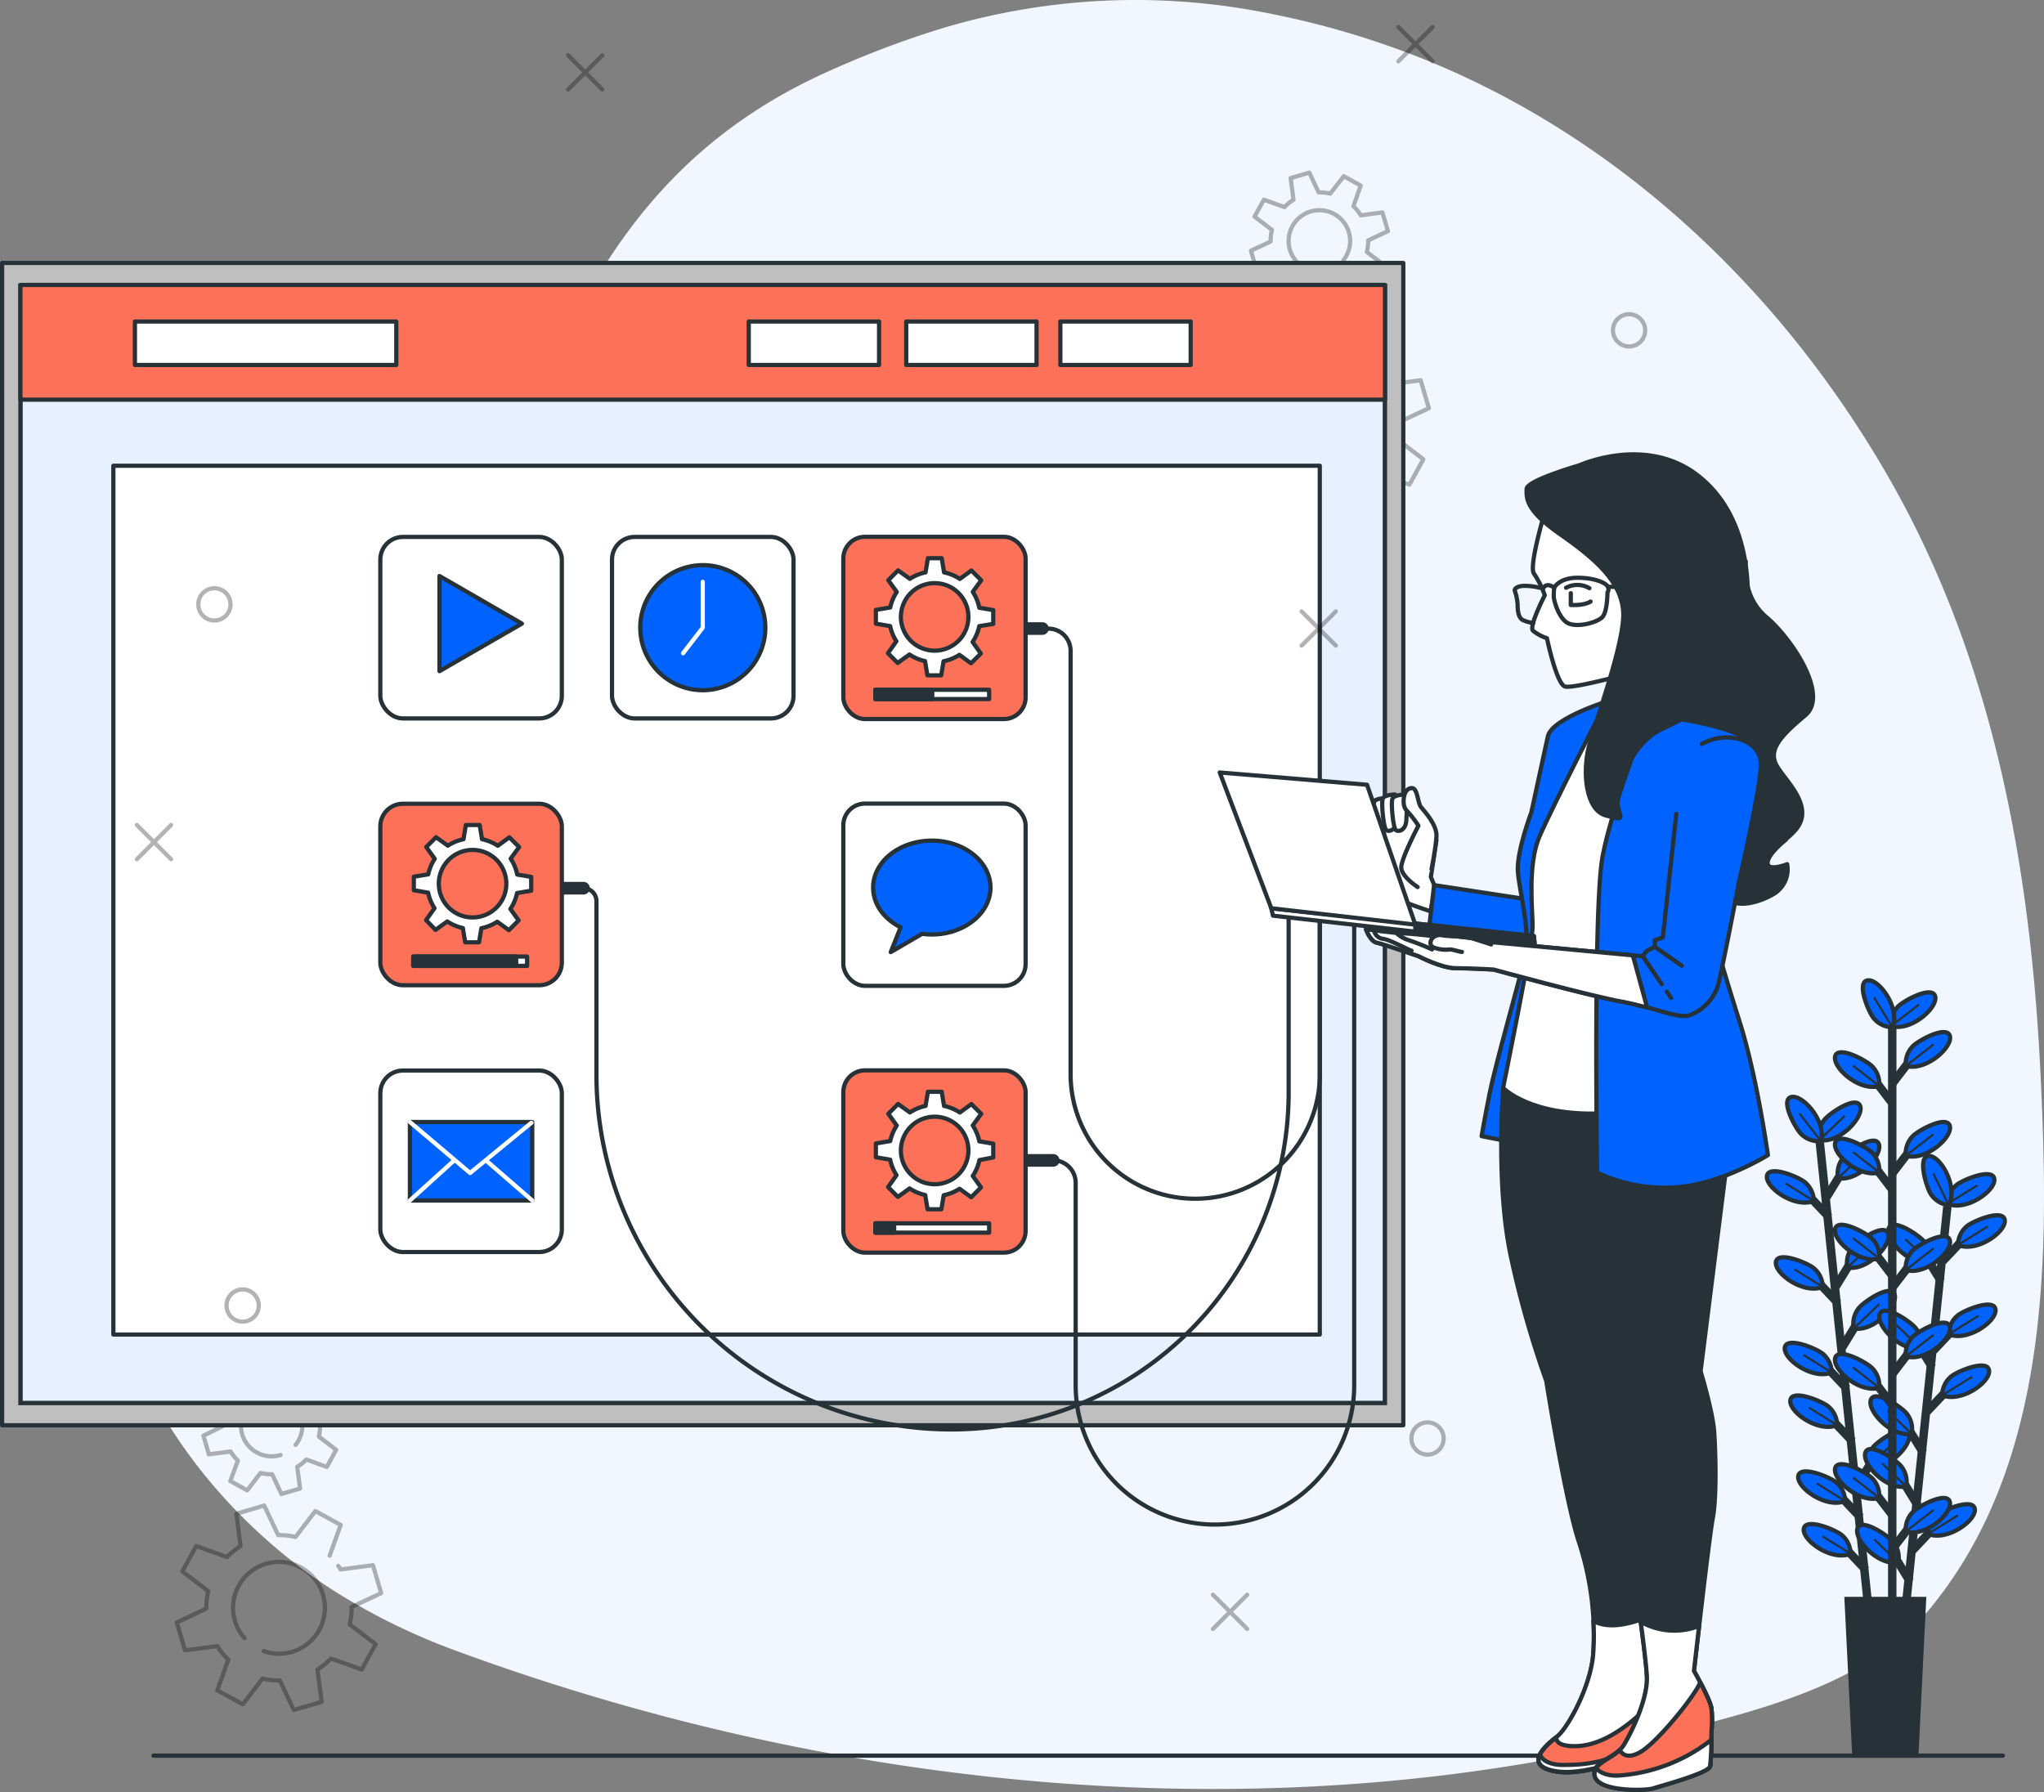 <svg xmlns="http://www.w3.org/2000/svg" xmlns:xlink="http://www.w3.org/1999/xlink" width="484.324" height="424.733" viewBox="0 0 484.324 424.733">
  <rect x="0" y="0" width="484.324" height="424.733" fill="#808080" stroke="none"/>
  <defs>
    <clipPath id="clip-path">
      <rect id="Rectangle_2292" data-name="Rectangle 2292" width="323.331" height="264.796" fill="#0062ff" stroke="#263238" stroke-miterlimit="10" stroke-width="1"/>
    </clipPath>
  </defs>
  <g id="Groupe_1364" data-name="Groupe 1364" transform="translate(166.251 4843.873)">
    <g id="freepik--background-simple--inject-1650" transform="translate(-161.055 -4880.905)">
      <path id="Tracé_110971" data-name="Tracé 110971" d="M438.56,430.13A58,58,0,0,0,452,418.36c28.63-34.66,28.33-83.56,26.36-125.7-2.32-49.74-11.12-99.51-36.56-143.38C417.32,107,380.37,71.07,334.13,51.85A203.511,203.511,0,0,0,294.43,40a159.51,159.51,0,0,0-75.76,3.55,228.861,228.861,0,0,0-27.38,10.3C130.45,81,122,136.88,98.34,192.81,81.59,232.41,42.2,258.28,25.5,297.93,6.79,342.33,36.77,390.85,75,414.68a151.812,151.812,0,0,0,27.85,13.53c90.92,33.46,193.46,43.72,288.1,19.37C406.9,443.48,424.55,439.13,438.56,430.13Z" fill="#f2f7ff"/>
    </g>
    <g id="freepik--Gears--inject-1650" transform="translate(-161.055 -4880.905)">
      <path id="Tracé_110973" data-name="Tracé 110973" d="M72.92,405.68l2.61-7.27-6-3.3-4.7,6.14a16.509,16.509,0,0,0-4.12-.44l-3.3-7-6.6,1.94,1,7.66a17.063,17.063,0,0,0-3.23,2.6l-7.27-2.61-3.3,6,6.14,4.7a16.87,16.87,0,0,0-.45,4.11l-7,3.3,1.94,6.6,7.66-1a17.309,17.309,0,0,0,2.6,3.22l-2.61,7.27,6.05,3.3L57,434.81a17,17,0,0,0,4.12.45l3.3,7,6.6-1.94-1-7.66a17.31,17.31,0,0,0,3.22-2.6l7.27,2.61,3.3-6-6.14-4.7a17,17,0,0,0,.45-4.12l7-3.29-1.94-6.61-7.66,1c-.17-.29-.36-.57-.56-.85M52.73,425.22a10.88,10.88,0,1,1,4.55,3.08" fill="none" stroke="#000" stroke-linecap="round" stroke-linejoin="round" stroke-width="1" opacity="0.3"/>
      <path id="Tracé_110974" data-name="Tracé 110974" d="M49.38,388l4,2.2,3.15-4.11a10.76,10.76,0,0,0,2.76.3l2.2,4.68,4.42-1.3-.68-5.13a11.53,11.53,0,0,0,2.16-1.74l4.86,1.75,2.21-4.05-4.11-3.14a11.28,11.28,0,0,0,.3-2.76l4.68-2.2-1.3-4.42-5.13.68a11.53,11.53,0,0,0-1.74-2.16L69,361.75l-4-2.2-3.14,4.1a11.268,11.268,0,0,0-2.76-.29l-2.2-4.68L52.38,360l.68,5.13a11.221,11.221,0,0,0-2.16,1.74L46,365.1l-2.2,4,4.1,3.14a11.731,11.731,0,0,0-.3,2.76L43,377.25l1.3,4.42,5.12-.68a11.579,11.579,0,0,0,1.75,2.16Zm11.9-6.17a7.28,7.28,0,1,1,4.28-3.48,7.361,7.361,0,0,1-.71,1.07" fill="none" stroke="#000" stroke-linecap="round" stroke-linejoin="round" stroke-width="1" opacity="0.3"/>
      <path id="Tracé_110975" data-name="Tracé 110975" d="M321.19,124.94l2.62-7.27-6.05-3.3-4.7,6.14a16.9,16.9,0,0,0-4.12-.45l-3.29-7-6.6,1.94,1,7.66a17.31,17.31,0,0,0-3.22,2.6l-7.27-2.61-3.3,6,6.14,4.69a17,17,0,0,0-.45,4.12l-7,3.3,1.95,6.6,7.65-1a17.37,17.37,0,0,0,2.61,3.22l-2.61,7.27,6,3.3,4.7-6.14a17,17,0,0,0,4.12.45l3.29,7,6.61-1.94-1-7.66a16.69,16.69,0,0,0,3.22-2.6l7.28,2.61,3.29-6-6.13-4.7a17.5,17.5,0,0,0,.44-4.12l7-3.29-1.94-6.61-7.66,1c-.18-.29-.37-.57-.56-.85M301,144.48a10.87,10.87,0,1,1,4.54,3.08" fill="none" stroke="#000" stroke-linecap="round" stroke-linejoin="round" stroke-width="1" opacity="0.3"/>
      <path id="Tracé_110976" data-name="Tracé 110976" d="M297.65,107.27l4.05,2.21,3.14-4.11a10.81,10.81,0,0,0,2.76.3l2.21,4.68,4.42-1.3-.68-5.13a11.159,11.159,0,0,0,2.15-1.74l4.87,1.75,2.21-4.05-4.11-3.14A11.79,11.79,0,0,0,319,94l4.67-2.2-1.3-4.42-5.12.68a11.27,11.27,0,0,0-1.75-2.16l1.72-4.9-4-2.2L310,82.91a11.19,11.19,0,0,0-2.75-.29l-2.21-4.68-4.42,1.3.68,5.12a11.6,11.6,0,0,0-2.15,1.75l-4.87-1.75-2.21,4,4.11,3.14a11.73,11.73,0,0,0-.3,2.76l-4.67,2.2,1.3,4.42,5.12-.68a11.941,11.941,0,0,0,1.74,2.16Zm11.91-6.16a7.29,7.29,0,1,1,4.27-3.48,6.407,6.407,0,0,1-.71,1.07" fill="none" stroke="#000" stroke-linecap="round" stroke-linejoin="round" stroke-width="1" opacity="0.3"/>
    </g>
    <g id="freepik--Screen--inject-1098" transform="translate(-207.851 -4886.76)">
      <rect id="Rectangle_2289" data-name="Rectangle 2289" width="332.011" height="275.434" transform="translate(42.1 105.2)" fill="#bfbfbf" stroke="#263238" stroke-linecap="round" stroke-linejoin="round" stroke-width="1"/>
      <rect id="Rectangle_2290" data-name="Rectangle 2290" width="323.331" height="264.796" transform="translate(46.44 110.584)" fill="#0062ff"/>
      <g id="Groupe_862" data-name="Groupe 862" transform="translate(46.44 110.584)" clip-path="url(#clip-path)">
        <rect id="Rectangle_2291" data-name="Rectangle 2291" width="323.331" height="264.796" fill="#fff" stroke="#263238" stroke-miterlimit="10" stroke-width="1" opacity="0.9"/>
      </g>
      <rect id="Rectangle_2293" data-name="Rectangle 2293" width="323.331" height="264.796" transform="translate(46.44 110.584)" fill="none" stroke="#263238" stroke-miterlimit="10" stroke-width="1"/>
      <rect id="Rectangle_2294" data-name="Rectangle 2294" width="323.331" height="27.19" transform="translate(46.44 110.407)" fill="#fc7157" stroke="#263238" stroke-linecap="round" stroke-linejoin="round" stroke-width="1"/>
      <rect id="Rectangle_2296" data-name="Rectangle 2296" width="30.88" height="10.296" transform="translate(256.332 119.078)" fill="#fff" stroke="#263238" stroke-linecap="round" stroke-linejoin="round" stroke-width="1"/>
      <rect id="Rectangle_2297" data-name="Rectangle 2297" width="61.93" height="10.296" transform="translate(73.57 119.078)" fill="#fff" stroke="#263238" stroke-linecap="round" stroke-linejoin="round" stroke-width="1"/>
      <rect id="Rectangle_2298" data-name="Rectangle 2298" width="30.88" height="10.296" transform="translate(219.014 119.078)" fill="#fff" stroke="#263238" stroke-linecap="round" stroke-linejoin="round" stroke-width="1"/>
      <rect id="Rectangle_2299" data-name="Rectangle 2299" width="30.88" height="10.296" transform="translate(292.851 119.078)" fill="#fff" stroke="#263238" stroke-linecap="round" stroke-linejoin="round" stroke-width="1"/>
      <rect id="Rectangle_2304" data-name="Rectangle 2304" width="285.86" height="205.881" transform="translate(68.461 153.254)" fill="#fff" stroke="#263238" stroke-linecap="round" stroke-linejoin="round" stroke-width="1"/>
    </g>
    <g id="freepik--Graphics--inject-1650" transform="translate(-161.055 -4880.905)">
      <g id="Groupe_880" data-name="Groupe 880" opacity="0.3">
        <circle id="Ellipse_368" data-name="Ellipse 368" cx="3.82" cy="3.82" r="3.82" transform="translate(376.99 111.49)" fill="none" stroke="#000" stroke-linecap="round" stroke-linejoin="round" stroke-width="1"/>
        <circle id="Ellipse_369" data-name="Ellipse 369" cx="3.82" cy="3.82" r="3.82" transform="translate(41.79 176.43)" fill="none" stroke="#000" stroke-linecap="round" stroke-linejoin="round" stroke-width="1"/>
        <circle id="Ellipse_370" data-name="Ellipse 370" cx="3.82" cy="3.82" r="3.82" transform="translate(329.24 374.1)" fill="none" stroke="#000" stroke-linecap="round" stroke-linejoin="round" stroke-width="1"/>
        <circle id="Ellipse_371" data-name="Ellipse 371" cx="3.82" cy="3.82" r="3.82" transform="translate(48.48 342.59)" fill="none" stroke="#000" stroke-linecap="round" stroke-linejoin="round" stroke-width="1"/>
        <line id="Ligne_1766" data-name="Ligne 1766" x1="8.11" y2="8.11" transform="translate(303.22 181.92)" fill="none" stroke="#000" stroke-linecap="round" stroke-linejoin="round" stroke-width="1"/>
        <line id="Ligne_1767" data-name="Ligne 1767" x1="8.11" y1="8.11" transform="translate(303.22 181.92)" fill="none" stroke="#000" stroke-linecap="round" stroke-linejoin="round" stroke-width="1"/>
        <line id="Ligne_1768" data-name="Ligne 1768" x2="8.11" y2="8.1" transform="translate(282.21 414.94)" fill="none" stroke="#000" stroke-linecap="round" stroke-linejoin="round" stroke-width="1"/>
        <line id="Ligne_1769" data-name="Ligne 1769" x1="8.11" y2="8.1" transform="translate(282.21 414.94)" fill="none" stroke="#000" stroke-linecap="round" stroke-linejoin="round" stroke-width="1"/>
        <line id="Ligne_1770" data-name="Ligne 1770" x2="8.1" y2="8.1" transform="translate(27.24 232.54)" fill="none" stroke="#000" stroke-linecap="round" stroke-linejoin="round" stroke-width="1"/>
        <line id="Ligne_1771" data-name="Ligne 1771" x1="8.1" y2="8.1" transform="translate(27.24 232.54)" fill="none" stroke="#000" stroke-linecap="round" stroke-linejoin="round" stroke-width="1"/>
        <line id="Ligne_1772" data-name="Ligne 1772" x2="8.11" y2="8.11" transform="translate(326.14 43.45)" fill="none" stroke="#000" stroke-linecap="round" stroke-linejoin="round" stroke-width="1"/>
        <line id="Ligne_1773" data-name="Ligne 1773" x1="8.11" y2="8.11" transform="translate(326.14 43.45)" fill="none" stroke="#000" stroke-linecap="round" stroke-linejoin="round" stroke-width="1"/>
        <line id="Ligne_1774" data-name="Ligne 1774" x2="8.1" y2="8.1" transform="translate(129.42 50.14)" fill="none" stroke="#000" stroke-linecap="round" stroke-linejoin="round" stroke-width="1"/>
        <line id="Ligne_1775" data-name="Ligne 1775" x1="8.1" y2="8.1" transform="translate(129.42 50.14)" fill="none" stroke="#000" stroke-linecap="round" stroke-linejoin="round" stroke-width="1"/>
      </g>
    </g>
    <g id="freepik--Floor--inject-1650" transform="translate(-161.055 -4880.905)">
      <line id="Ligne_1776" data-name="Ligne 1776" x2="438.2" transform="translate(31.18 453.07)" fill="none" stroke="#263238" stroke-linecap="round" stroke-linejoin="round" stroke-width="1"/>
    </g>
    <g id="freepik--Cables--inject-1650" transform="translate(-161.055 -4880.905)">
      <path id="Tracé_110990" data-name="Tracé 110990" d="M241.8,186h1.43a5.25,5.25,0,0,1,5.25,5.25V291.57A29.53,29.53,0,0,0,278,321.1h0a29.54,29.54,0,0,0,29.54-29.53V254.73" fill="none" stroke="#263238" stroke-linecap="round" stroke-linejoin="round" stroke-width="1"/>
      <line id="Ligne_1777" data-name="Ligne 1777" x2="4.38" transform="translate(237.42 185.98)" fill="none" stroke="#263238" stroke-linecap="round" stroke-linejoin="round" stroke-width="3"/>
      <path id="Tracé_110991" data-name="Tracé 110991" d="M133.06,247.51a3.07,3.07,0,0,1,3.07,3.06v41.1a84.092,84.092,0,0,0,84.1,84.1h-.01a79.93,79.93,0,0,0,79.93-79.93V255" fill="none" stroke="#263238" stroke-linecap="round" stroke-linejoin="round" stroke-width="1"/>
      <line id="Ligne_1778" data-name="Ligne 1778" x2="4.83" transform="translate(128.23 247.51)" fill="none" stroke="#263238" stroke-linecap="round" stroke-linejoin="round" stroke-width="3"/>
      <path id="Tracé_110992" data-name="Tracé 110992" d="M244.36,312a5.32,5.32,0,0,1,5.32,5.31v48a33,33,0,0,0,33,33h0a33,33,0,0,0,33-33V256.12" fill="none" stroke="#263238" stroke-linecap="round" stroke-linejoin="round" stroke-width="1"/>
      <line id="Ligne_1779" data-name="Ligne 1779" x2="6.23" transform="translate(238.13 312.01)" fill="none" stroke="#263238" stroke-linecap="round" stroke-linejoin="round" stroke-width="3"/>
    </g>
    <g id="freepik--Apps--inject-1650" transform="translate(-161.055 -4880.905)">
      <rect id="Rectangle_2407" data-name="Rectangle 2407" width="43.19" height="43.19" rx="5.14" transform="translate(194.63 164.24)" fill="#fc7157" stroke="#263238" stroke-linecap="round" stroke-linejoin="round" stroke-width="1"/>
      <path id="Tracé_110993" data-name="Tracé 110993" d="M230.15,184.88v-3.27l-3.3-.56a11,11,0,0,0-1.55-3.76l2-2.75-2.32-2.32-2.74,2a10.86,10.86,0,0,0-3.74-1.55l-.56-3.36h-3.27l-.56,3.36a10.7,10.7,0,0,0-3.7,1.53l-2.81-2-2.31,2.32,2,2.79a10.7,10.7,0,0,0-1.54,3.68l-3.41.57v3.27l3.39.57a10.65,10.65,0,0,0,1.47,3.6l-2,2.82,2.31,2.31,2.79-2a10.65,10.65,0,0,0,3.69,1.57l.56,3.37h3.27l.56-3.34a10.48,10.48,0,0,0,3.75-1.52l2.76,2,2.32-2.31-1.95-2.73a10.74,10.74,0,0,0,1.58-3.76Zm-13.88,6.34a8,8,0,1,1,8-8,8,8,0,0,1-8,8Z" fill="#fff" stroke="#263238" stroke-linecap="round" stroke-linejoin="round" stroke-width="1"/>
      <rect id="Rectangle_2408" data-name="Rectangle 2408" width="26.97" height="2.21" transform="translate(202.21 200.49)" fill="#fff" stroke="#263238" stroke-linecap="round" stroke-linejoin="round" stroke-width="1"/>
      <rect id="Rectangle_2409" data-name="Rectangle 2409" width="13.49" height="2.21" transform="translate(202.21 200.49)" fill="#263238" stroke="#263238" stroke-linecap="round" stroke-linejoin="round" stroke-width="1"/>
      <rect id="Rectangle_2410" data-name="Rectangle 2410" width="43.01" height="43.01" rx="5.36" transform="translate(139.82 164.27)" fill="#fff" stroke="#263238" stroke-linecap="round" stroke-linejoin="round" stroke-width="1"/>
      <circle id="Ellipse_372" data-name="Ellipse 372" cx="14.82" cy="14.82" r="14.82" transform="translate(143.518 174.73) rotate(-13.2)" fill="#0062ff" stroke="#263238" stroke-linecap="round" stroke-linejoin="round" stroke-width="1"/>
      <path id="Tracé_110994" data-name="Tracé 110994" d="M156.65,191.84l4.67-6.06V174.92" fill="none" stroke="#fff" stroke-linecap="round" stroke-linejoin="round" stroke-width="1"/>
      <rect id="Rectangle_2411" data-name="Rectangle 2411" width="43.01" height="43.01" rx="5.36" transform="translate(84.92 164.27)" fill="#fff" stroke="#263238" stroke-linecap="round" stroke-linejoin="round" stroke-width="1"/>
      <path id="Tracé_110995" data-name="Tracé 110995" d="M101.75,191.84l4.68-6.06V174.92" fill="none" stroke="#fff" stroke-linecap="round" stroke-linejoin="round" stroke-width="1"/>
      <path id="Tracé_110996" data-name="Tracé 110996" d="M118.47,184.81,98.94,173.53v22.55Z" fill="#0062ff" stroke="#263238" stroke-linecap="round" stroke-linejoin="round" stroke-width="1"/>
      <rect id="Rectangle_2412" data-name="Rectangle 2412" width="43.19" height="43.19" rx="5.14" transform="translate(194.63 227.46)" fill="#fff" stroke="#263238" stroke-linecap="round" stroke-linejoin="round" stroke-width="1"/>
      <path id="Tracé_110997" data-name="Tracé 110997" d="M215.6,236.24c-7.68,0-13.91,5-13.91,11.12,0,4,2.61,7.45,6.52,9.42l-2.35,5.88,7.44-4.34a17.3,17.3,0,0,0,2.3.16c7.67,0,13.9-5,13.9-11.12S223.27,236.24,215.6,236.24Z" fill="#0062ff" stroke="#263238" stroke-linecap="round" stroke-linejoin="round" stroke-width="1"/>
      <rect id="Rectangle_2413" data-name="Rectangle 2413" width="43.19" height="43.19" rx="5.14" transform="translate(194.63 290.68)" fill="#fc7157" stroke="#263238" stroke-linecap="round" stroke-linejoin="round" stroke-width="1"/>
      <path id="Tracé_110998" data-name="Tracé 110998" d="M230.15,311.32v-3.27l-3.3-.55a11,11,0,0,0-1.55-3.77l2-2.75-2.32-2.31-2.74,2a10.68,10.68,0,0,0-3.74-1.56l-.56-3.36h-3.27l-.56,3.36a10.72,10.72,0,0,0-3.7,1.54l-2.81-2-2.31,2.31,2,2.8a10.57,10.57,0,0,0-1.54,3.67l-3.41.57v3.27l3.39.57a10.49,10.49,0,0,0,1.51,3.68l-2,2.82,2.31,2.32,2.79-2a10.82,10.82,0,0,0,3.69,1.56l.56,3.38h3.27l.56-3.34a10.851,10.851,0,0,0,3.75-1.52l2.76,2,2.32-2.32-1.95-2.73a10.77,10.77,0,0,0,1.58-3.75Zm-13.88,6.34a8,8,0,1,1,8-8,8,8,0,0,1-8,8Z" fill="#fff" stroke="#263238" stroke-linecap="round" stroke-linejoin="round" stroke-width="1"/>
      <rect id="Rectangle_2414" data-name="Rectangle 2414" width="26.97" height="2.21" transform="translate(202.21 326.93)" fill="#fff" stroke="#263238" stroke-linecap="round" stroke-linejoin="round" stroke-width="1"/>
      <rect id="Rectangle_2415" data-name="Rectangle 2415" width="4.46" height="2.21" transform="translate(202.21 326.93)" fill="#263238" stroke="#263238" stroke-linecap="round" stroke-linejoin="round" stroke-width="1"/>
      <rect id="Rectangle_2416" data-name="Rectangle 2416" width="43.01" height="43.01" rx="5.36" transform="translate(84.92 227.5)" fill="#fc7157" stroke="#263238" stroke-linecap="round" stroke-linejoin="round" stroke-width="1"/>
      <path id="Tracé_110999" data-name="Tracé 110999" d="M120.67,248.1v-3.27l-3.31-.55a10.63,10.63,0,0,0-1.55-3.77l2-2.75-2.31-2.31-2.74,2a10.86,10.86,0,0,0-3.74-1.55l-.56-3.36h-3.27l-.56,3.36a10.87,10.87,0,0,0-3.71,1.53l-2.8-2-2.31,2.32,2,2.8a10.75,10.75,0,0,0-1.53,3.67l-3.42.57V248l3.39.57a10.76,10.76,0,0,0,1.51,3.68l-2,2.82L98,257.39l2.78-2a10.9,10.9,0,0,0,3.69,1.56l.57,3.38h3.27l.56-3.34a10.76,10.76,0,0,0,3.75-1.53l2.76,2,2.31-2.31-1.95-2.73a10.56,10.56,0,0,0,1.58-3.76Zm-13.89,6.34a8,8,0,1,1,8-8A8,8,0,0,1,106.78,254.44Z" fill="#fff" stroke="#263238" stroke-linecap="round" stroke-linejoin="round" stroke-width="1"/>
      <rect id="Rectangle_2417" data-name="Rectangle 2417" width="26.97" height="2.21" transform="translate(92.73 263.71)" fill="#fff" stroke="#263238" stroke-linecap="round" stroke-linejoin="round" stroke-width="1"/>
      <rect id="Rectangle_2418" data-name="Rectangle 2418" width="24.38" height="2.21" transform="translate(92.73 263.71)" fill="#263238" stroke="#263238" stroke-linecap="round" stroke-linejoin="round" stroke-width="1"/>
      <rect id="Rectangle_2419" data-name="Rectangle 2419" width="43.01" height="43.01" rx="5.36" transform="translate(84.92 290.72)" fill="#fff" stroke="#263238" stroke-linecap="round" stroke-linejoin="round" stroke-width="1"/>
      <path id="Tracé_111000" data-name="Tracé 111000" d="M101.75,318.29l4.68-6.07V301.36" fill="none" stroke="#fff" stroke-linecap="round" stroke-linejoin="round" stroke-width="1"/>
      <rect id="Rectangle_2420" data-name="Rectangle 2420" width="28.99" height="18.6" transform="translate(91.93 302.92)" fill="#0062ff" stroke="#263238" stroke-linecap="round" stroke-linejoin="round" stroke-width="1"/>
      <path id="Tracé_111001" data-name="Tracé 111001" d="M91.93,302.92,106.19,315l14.53-11.91" fill="none" stroke="#fff" stroke-linecap="round" stroke-linejoin="round" stroke-width="1"/>
      <line id="Ligne_1780" data-name="Ligne 1780" y1="9.42" x2="10.39" transform="translate(91.93 312.1)" fill="none" stroke="#fff" stroke-linecap="round" stroke-linejoin="round" stroke-width="1"/>
      <line id="Ligne_1781" data-name="Ligne 1781" x1="10.87" y1="9.42" transform="translate(110.05 312.1)" fill="none" stroke="#fff" stroke-linecap="round" stroke-linejoin="round" stroke-width="1"/>
    </g>
    <g id="freepik--Plant--inject-1650" transform="translate(-161.055 -4880.905)">
      <line id="Ligne_1782" data-name="Ligne 1782" x2="11.45" y2="109.79" transform="translate(426.01 307.81)" fill="none" stroke="#263238" stroke-miterlimit="10" stroke-width="2"/>
      <line id="Ligne_1783" data-name="Ligne 1783" x1="5.2" y1="5.49" transform="translate(430.42 391.1)" fill="none" stroke="#263238" stroke-miterlimit="10" stroke-width="2"/>
      <path id="Tracé_111002" data-name="Tracé 111002" d="M432,392.74a5.86,5.86,0,0,0-2.07-4.4c-1.33-1.19-8.35-4.14-9-1.67C420.19,389.35,427.37,394.63,432,392.74Z" fill="#0062ff" stroke="#263238" stroke-miterlimit="10" stroke-width="1"/>
      <line id="Ligne_1784" data-name="Ligne 1784" x1="6.68" y1="4.16" transform="translate(425.32 388.58)" fill="none" stroke="#263238" stroke-miterlimit="10" stroke-width="0.5"/>
      <line id="Ligne_1785" data-name="Ligne 1785" x1="5.19" y1="5.48" transform="translate(431.73 403.59)" fill="none" stroke="#263238" stroke-miterlimit="10" stroke-width="2"/>
      <path id="Tracé_111003" data-name="Tracé 111003" d="M433.3,405.23a5.89,5.89,0,0,0-2.06-4.41c-1.34-1.19-8.35-4.14-9-1.67C421.5,401.84,428.68,407.12,433.3,405.23Z" fill="#0062ff" stroke="#263238" stroke-miterlimit="10" stroke-width="1"/>
      <line id="Ligne_1786" data-name="Ligne 1786" x1="6.68" y1="4.16" transform="translate(426.62 401.07)" fill="none" stroke="#263238" stroke-miterlimit="10" stroke-width="0.5"/>
      <line id="Ligne_1787" data-name="Ligne 1787" x1="5.2" y1="5.49" transform="translate(427.24 360.63)" fill="none" stroke="#263238" stroke-miterlimit="10" stroke-width="2"/>
      <path id="Tracé_111004" data-name="Tracé 111004" d="M428.82,362.28a5.88,5.88,0,0,0-2.07-4.41c-1.33-1.19-8.35-4.14-9-1.67C417,358.89,424.19,364.16,428.82,362.28Z" fill="#0062ff" stroke="#263238" stroke-miterlimit="10" stroke-width="1"/>
      <line id="Ligne_1788" data-name="Ligne 1788" x1="6.68" y1="4.17" transform="translate(422.14 358.11)" fill="none" stroke="#263238" stroke-miterlimit="10" stroke-width="0.5"/>
      <line id="Ligne_1789" data-name="Ligne 1789" x1="5.19" y1="5.48" transform="translate(428.55 373.12)" fill="none" stroke="#263238" stroke-miterlimit="10" stroke-width="2"/>
      <path id="Tracé_111005" data-name="Tracé 111005" d="M430.12,374.76a5.86,5.86,0,0,0-2.06-4.4c-1.34-1.2-8.35-4.15-9-1.68C418.32,371.37,425.5,376.65,430.12,374.76Z" fill="#0062ff" stroke="#263238" stroke-miterlimit="10" stroke-width="1"/>
      <line id="Ligne_1790" data-name="Ligne 1790" x1="6.68" y1="4.16" transform="translate(423.44 370.6)" fill="none" stroke="#263238" stroke-miterlimit="10" stroke-width="0.5"/>
      <line id="Ligne_1791" data-name="Ligne 1791" x1="5.19" y1="5.49" transform="translate(425.13 340.35)" fill="none" stroke="#263238" stroke-miterlimit="10" stroke-width="2"/>
      <path id="Tracé_111006" data-name="Tracé 111006" d="M426.7,342a5.88,5.88,0,0,0-2.06-4.4c-1.34-1.19-8.35-4.15-9-1.67C414.9,338.6,422.08,343.88,426.7,342Z" fill="#0062ff" stroke="#263238" stroke-miterlimit="10" stroke-width="1"/>
      <line id="Ligne_1792" data-name="Ligne 1792" x1="6.68" y1="4.16" transform="translate(420.02 337.83)" fill="none" stroke="#263238" stroke-miterlimit="10" stroke-width="0.5"/>
      <line id="Ligne_1793" data-name="Ligne 1793" x1="5.19" y1="5.48" transform="translate(423 319.98)" fill="none" stroke="#263238" stroke-miterlimit="10" stroke-width="2"/>
      <path id="Tracé_111007" data-name="Tracé 111007" d="M424.58,321.62a5.85,5.85,0,0,0-2.07-4.4c-1.33-1.2-8.35-4.15-9-1.68C412.77,318.23,420,323.51,424.58,321.62Z" fill="#0062ff" stroke="#263238" stroke-miterlimit="10" stroke-width="1"/>
      <line id="Ligne_1794" data-name="Ligne 1794" x1="6.68" y1="4.16" transform="translate(417.9 317.46)" fill="none" stroke="#263238" stroke-miterlimit="10" stroke-width="0.5"/>
      <line id="Ligne_1795" data-name="Ligne 1795" y1="6.44" x2="3.95" transform="translate(434.74 382.76)" fill="none" stroke="#263238" stroke-miterlimit="10" stroke-width="2"/>
      <path id="Tracé_111008" data-name="Tracé 111008" d="M437.49,384.69A5.88,5.88,0,0,1,438.6,380c1.06-1.44,7.32-5.77,8.48-3.49C448.34,378.94,442.4,385.59,437.49,384.69Z" fill="#0062ff" stroke="#263238" stroke-miterlimit="10" stroke-width="1"/>
      <line id="Ligne_1796" data-name="Ligne 1796" y1="5.75" x2="6.01" transform="translate(437.49 378.94)" fill="none" stroke="#263238" stroke-miterlimit="10" stroke-width="0.5"/>
      <line id="Ligne_1797" data-name="Ligne 1797" y1="6.44" x2="3.95" transform="translate(431.31 349.9)" fill="none" stroke="#263238" stroke-miterlimit="10" stroke-width="2"/>
      <path id="Tracé_111009" data-name="Tracé 111009" d="M434.06,351.84a5.87,5.87,0,0,1,1.11-4.74c1.06-1.44,7.32-5.78,8.48-3.5C444.91,346.08,439,352.73,434.06,351.84Z" fill="#0062ff" stroke="#263238" stroke-miterlimit="10" stroke-width="1"/>
      <line id="Ligne_1798" data-name="Ligne 1798" y1="5.75" x2="6.01" transform="translate(434.06 346.09)" fill="none" stroke="#263238" stroke-miterlimit="10" stroke-width="0.5"/>
      <line id="Ligne_1799" data-name="Ligne 1799" y1="6.44" x2="3.95" transform="translate(429.81 335.46)" fill="none" stroke="#263238" stroke-miterlimit="10" stroke-width="2"/>
      <path id="Tracé_111010" data-name="Tracé 111010" d="M432.55,337.4a5.9,5.9,0,0,1,1.12-4.74c1.05-1.44,7.31-5.78,8.47-3.5C443.41,331.64,437.47,338.29,432.55,337.4Z" fill="#0062ff" stroke="#263238" stroke-miterlimit="10" stroke-width="1"/>
      <line id="Ligne_1800" data-name="Ligne 1800" y1="5.75" x2="6.02" transform="translate(432.55 331.65)" fill="none" stroke="#263238" stroke-miterlimit="10" stroke-width="0.5"/>
      <line id="Ligne_1801" data-name="Ligne 1801" y1="6.44" x2="3.95" transform="translate(427.6 314.29)" fill="none" stroke="#263238" stroke-miterlimit="10" stroke-width="2"/>
      <path id="Tracé_111011" data-name="Tracé 111011" d="M430.34,316.23a5.9,5.9,0,0,1,1.12-4.74c1.05-1.44,7.31-5.78,8.47-3.5C441.2,310.47,435.26,317.12,430.34,316.23Z" fill="#0062ff" stroke="#263238" stroke-miterlimit="10" stroke-width="1"/>
      <line id="Ligne_1802" data-name="Ligne 1802" y1="5.75" x2="6.02" transform="translate(430.34 310.48)" fill="none" stroke="#263238" stroke-miterlimit="10" stroke-width="0.5"/>
      <path id="Tracé_111012" data-name="Tracé 111012" d="M425.91,307.2a5.88,5.88,0,0,1,1.11-4.74c1.06-1.44,7.32-5.78,8.48-3.5C436.76,301.44,430.82,308.09,425.91,307.2Z" fill="#0062ff" stroke="#263238" stroke-miterlimit="10" stroke-width="1"/>
      <line id="Ligne_1803" data-name="Ligne 1803" y1="5.75" x2="6.01" transform="translate(425.91 301.45)" fill="none" stroke="#263238" stroke-miterlimit="10" stroke-width="0.5"/>
      <path id="Tracé_111013" data-name="Tracé 111013" d="M426.26,307.45a5.92,5.92,0,0,1-4.6-1.61c-1.32-1.2-5-7.88-2.59-8.79C421.67,296.05,427.66,302.65,426.26,307.45Z" fill="#0062ff" stroke="#263238" stroke-miterlimit="10" stroke-width="1"/>
      <line id="Ligne_1804" data-name="Ligne 1804" x1="5.09" y1="6.59" transform="translate(421.17 300.86)" fill="none" stroke="#263238" stroke-miterlimit="10" stroke-width="0.5"/>
      <line id="Ligne_1805" data-name="Ligne 1805" x1="11.4" y2="109.79" transform="translate(444.83 322.93)" fill="none" stroke="#263238" stroke-miterlimit="10" stroke-width="2"/>
      <line id="Ligne_1806" data-name="Ligne 1806" x1="3.95" y1="6.44" transform="translate(443.4 405.34)" fill="none" stroke="#263238" stroke-miterlimit="10" stroke-width="2"/>
      <path id="Tracé_111014" data-name="Tracé 111014" d="M444.6,407.28a5.87,5.87,0,0,0-1.11-4.74c-1.06-1.44-7.32-5.77-8.48-3.49C433.75,401.53,439.69,408.17,444.6,407.28Z" fill="#0062ff" stroke="#263238" stroke-miterlimit="10" stroke-width="1"/>
      <line id="Ligne_1807" data-name="Ligne 1807" x1="5.68" y1="5.45" transform="translate(438.92 401.83)" fill="none" stroke="#263238" stroke-miterlimit="10" stroke-width="0.5"/>
      <line id="Ligne_1808" data-name="Ligne 1808" x1="3.95" y1="6.44" transform="translate(446.56 374.87)" fill="none" stroke="#263238" stroke-miterlimit="10" stroke-width="2"/>
      <path id="Tracé_111015" data-name="Tracé 111015" d="M447.77,376.81a5.9,5.9,0,0,0-1.12-4.74c-1.06-1.44-7.32-5.77-8.48-3.49C436.91,371.06,442.85,377.7,447.77,376.81Z" fill="#0062ff" stroke="#263238" stroke-miterlimit="10" stroke-width="1"/>
      <line id="Ligne_1809" data-name="Ligne 1809" x1="5.68" y1="5.45" transform="translate(442.09 371.36)" fill="none" stroke="#263238" stroke-miterlimit="10" stroke-width="0.5"/>
      <line id="Ligne_1810" data-name="Ligne 1810" x1="3.96" y1="6.44" transform="translate(445.26 387.36)" fill="none" stroke="#263238" stroke-miterlimit="10" stroke-width="2"/>
      <path id="Tracé_111016" data-name="Tracé 111016" d="M446.47,389.29a5.88,5.88,0,0,0-1.12-4.73c-1.06-1.44-7.31-5.78-8.47-3.49C435.61,383.55,441.55,390.19,446.47,389.29Z" fill="#0062ff" stroke="#263238" stroke-miterlimit="10" stroke-width="1"/>
      <line id="Ligne_1811" data-name="Ligne 1811" x1="5.68" y1="5.44" transform="translate(440.79 383.85)" fill="none" stroke="#263238" stroke-miterlimit="10" stroke-width="0.5"/>
      <line id="Ligne_1812" data-name="Ligne 1812" x1="3.96" y1="6.44" transform="translate(448.66 354.59)" fill="none" stroke="#263238" stroke-miterlimit="10" stroke-width="2"/>
      <path id="Tracé_111017" data-name="Tracé 111017" d="M449.87,356.52a5.84,5.84,0,0,0-1.12-4.73c-1.06-1.44-7.31-5.78-8.47-3.5C439,350.78,445,357.42,449.87,356.52Z" fill="#0062ff" stroke="#263238" stroke-miterlimit="10" stroke-width="1"/>
      <line id="Ligne_1813" data-name="Ligne 1813" x1="5.68" y1="5.45" transform="translate(444.19 351.07)" fill="none" stroke="#263238" stroke-miterlimit="10" stroke-width="0.5"/>
      <line id="Ligne_1814" data-name="Ligne 1814" x1="3.95" y1="6.44" transform="translate(450.78 334.22)" fill="none" stroke="#263238" stroke-miterlimit="10" stroke-width="2"/>
      <path id="Tracé_111018" data-name="Tracé 111018" d="M452,336.15a5.88,5.88,0,0,0-1.11-4.74c-1.06-1.44-7.32-5.77-8.48-3.49C441.13,330.4,447.07,337.05,452,336.15Z" fill="#0062ff" stroke="#263238" stroke-miterlimit="10" stroke-width="1"/>
      <line id="Ligne_1815" data-name="Ligne 1815" x1="5.68" y1="5.45" transform="translate(446.3 330.7)" fill="none" stroke="#263238" stroke-miterlimit="10" stroke-width="0.5"/>
      <line id="Ligne_1816" data-name="Ligne 1816" y1="5.49" x2="5.19" transform="translate(448.02 398.88)" fill="none" stroke="#263238" stroke-miterlimit="10" stroke-width="2"/>
      <path id="Tracé_111019" data-name="Tracé 111019" d="M451.63,400.53a5.88,5.88,0,0,1,2.07-4.41c1.33-1.19,8.34-4.15,9-1.67C463.44,397.13,456.26,402.42,451.63,400.53Z" fill="#0062ff" stroke="#263238" stroke-miterlimit="10" stroke-width="1"/>
      <line id="Ligne_1817" data-name="Ligne 1817" y1="4.39" x2="7.07" transform="translate(451.63 396.14)" fill="none" stroke="#263238" stroke-miterlimit="10" stroke-width="0.5"/>
      <line id="Ligne_1818" data-name="Ligne 1818" y1="5.49" x2="5.19" transform="translate(451.43 366.02)" fill="none" stroke="#263238" stroke-miterlimit="10" stroke-width="2"/>
      <path id="Tracé_111020" data-name="Tracé 111020" d="M455,367.67a5.88,5.88,0,0,1,2.07-4.41c1.33-1.19,8.34-4.15,9-1.67C466.85,364.27,459.67,369.56,455,367.67Z" fill="#0062ff" stroke="#263238" stroke-miterlimit="10" stroke-width="1"/>
      <line id="Ligne_1819" data-name="Ligne 1819" y1="4.39" x2="7.07" transform="translate(455.04 363.28)" fill="none" stroke="#263238" stroke-miterlimit="10" stroke-width="0.5"/>
      <line id="Ligne_1820" data-name="Ligne 1820" y1="5.49" x2="5.19" transform="translate(452.93 351.58)" fill="none" stroke="#263238" stroke-miterlimit="10" stroke-width="2"/>
      <path id="Tracé_111021" data-name="Tracé 111021" d="M456.54,353.23a5.89,5.89,0,0,1,2.06-4.41c1.34-1.19,8.35-4.15,9-1.67C468.35,349.83,461.17,355.12,456.54,353.23Z" fill="#0062ff" stroke="#263238" stroke-miterlimit="10" stroke-width="1"/>
      <line id="Ligne_1821" data-name="Ligne 1821" y1="4.39" x2="7.07" transform="translate(456.54 348.84)" fill="none" stroke="#263238" stroke-miterlimit="10" stroke-width="0.5"/>
      <line id="Ligne_1822" data-name="Ligne 1822" y1="5.49" x2="5.19" transform="translate(455.12 330.41)" fill="none" stroke="#263238" stroke-miterlimit="10" stroke-width="2"/>
      <path id="Tracé_111022" data-name="Tracé 111022" d="M458.74,332.06a5.89,5.89,0,0,1,2.06-4.41c1.33-1.19,8.35-4.15,9-1.67C470.54,328.66,463.36,334,458.74,332.06Z" fill="#0062ff" stroke="#263238" stroke-miterlimit="10" stroke-width="1"/>
      <line id="Ligne_1823" data-name="Ligne 1823" y1="4.39" x2="7.07" transform="translate(458.74 327.67)" fill="none" stroke="#263238" stroke-miterlimit="10" stroke-width="0.5"/>
      <path id="Tracé_111023" data-name="Tracé 111023" d="M456.26,322.31a5.9,5.9,0,0,1,2.06-4.41c1.33-1.19,8.35-4.14,9-1.67C468.06,318.92,460.88,324.2,456.26,322.31Z" fill="#0062ff" stroke="#263238" stroke-miterlimit="10" stroke-width="1"/>
      <line id="Ligne_1824" data-name="Ligne 1824" y1="4.39" x2="7.07" transform="translate(456.26 317.92)" fill="none" stroke="#263238" stroke-miterlimit="10" stroke-width="0.5"/>
      <path id="Tracé_111024" data-name="Tracé 111024" d="M456.55,322.63a5.91,5.91,0,0,1-4.17-2.52c-1.05-1.45-3.25-8.74-.72-9.14C454.41,310.53,458.91,318.22,456.55,322.63Z" fill="#0062ff" stroke="#263238" stroke-miterlimit="10" stroke-width="1"/>
      <line id="Ligne_1825" data-name="Ligne 1825" x1="3.63" y1="7.49" transform="translate(452.92 315.14)" fill="none" stroke="#263238" stroke-miterlimit="10" stroke-width="0.5"/>
      <line id="Ligne_1826" data-name="Ligne 1826" y2="138.84" transform="translate(443.17 278.22)" fill="none" stroke="#263238" stroke-miterlimit="10" stroke-width="2"/>
      <line id="Ligne_1827" data-name="Ligne 1827" x1="4.6" y1="6" transform="translate(438.68 390.19)" fill="none" stroke="#263238" stroke-miterlimit="10" stroke-width="2"/>
      <path id="Tracé_111025" data-name="Tracé 111025" d="M440.08,392a5.89,5.89,0,0,0-1.6-4.6c-1.2-1.32-7.87-5-8.79-2.6C428.69,387.39,435.29,393.39,440.08,392Z" fill="#0062ff" stroke="#263238" stroke-miterlimit="10" stroke-width="1"/>
      <line id="Ligne_1828" data-name="Ligne 1828" x1="6.21" y1="4.83" transform="translate(433.87 387.16)" fill="none" stroke="#263238" stroke-miterlimit="10" stroke-width="0.5"/>
      <line id="Ligne_1829" data-name="Ligne 1829" x1="4.6" y1="5.99" transform="translate(438.68 364.1)" fill="none" stroke="#263238" stroke-miterlimit="10" stroke-width="2"/>
      <path id="Tracé_111026" data-name="Tracé 111026" d="M440.08,365.9a5.89,5.89,0,0,0-1.6-4.6c-1.2-1.32-7.87-5-8.79-2.6C428.69,361.3,435.29,367.3,440.08,365.9Z" fill="#0062ff" stroke="#263238" stroke-miterlimit="10" stroke-width="1"/>
      <line id="Ligne_1830" data-name="Ligne 1830" x1="6.21" y1="4.84" transform="translate(433.87 361.06)" fill="none" stroke="#263238" stroke-miterlimit="10" stroke-width="0.5"/>
      <line id="Ligne_1831" data-name="Ligne 1831" x1="4.6" y1="6" transform="translate(438.68 333.46)" fill="none" stroke="#263238" stroke-miterlimit="10" stroke-width="2"/>
      <path id="Tracé_111027" data-name="Tracé 111027" d="M440.08,335.26a5.86,5.86,0,0,0-1.6-4.59c-1.2-1.33-7.87-5-8.79-2.6C428.69,330.67,435.29,336.66,440.08,335.26Z" fill="#0062ff" stroke="#263238" stroke-miterlimit="10" stroke-width="1"/>
      <line id="Ligne_1832" data-name="Ligne 1832" x1="6.21" y1="4.83" transform="translate(433.87 330.43)" fill="none" stroke="#263238" stroke-miterlimit="10" stroke-width="0.5"/>
      <line id="Ligne_1833" data-name="Ligne 1833" x1="4.6" y1="6" transform="translate(438.68 313.07)" fill="none" stroke="#263238" stroke-miterlimit="10" stroke-width="2"/>
      <path id="Tracé_111028" data-name="Tracé 111028" d="M440.08,314.87a5.89,5.89,0,0,0-1.6-4.6c-1.2-1.32-7.87-5-8.79-2.59C428.69,310.27,435.29,316.27,440.08,314.87Z" fill="#0062ff" stroke="#263238" stroke-miterlimit="10" stroke-width="1"/>
      <line id="Ligne_1834" data-name="Ligne 1834" x1="6.21" y1="4.83" transform="translate(433.87 310.04)" fill="none" stroke="#263238" stroke-miterlimit="10" stroke-width="0.5"/>
      <line id="Ligne_1835" data-name="Ligne 1835" x1="4.6" y1="6" transform="translate(438.68 292.59)" fill="none" stroke="#263238" stroke-miterlimit="10" stroke-width="2"/>
      <path id="Tracé_111029" data-name="Tracé 111029" d="M440.08,294.39a5.89,5.89,0,0,0-1.6-4.6c-1.2-1.32-7.87-5-8.79-2.6C428.69,289.79,435.29,295.79,440.08,294.39Z" fill="#0062ff" stroke="#263238" stroke-miterlimit="10" stroke-width="1"/>
      <line id="Ligne_1836" data-name="Ligne 1836" x1="6.21" y1="4.84" transform="translate(433.87 289.55)" fill="none" stroke="#263238" stroke-miterlimit="10" stroke-width="0.5"/>
      <line id="Ligne_1837" data-name="Ligne 1837" y1="5.99" x2="4.6" transform="translate(443.18 398.16)" fill="none" stroke="#263238" stroke-miterlimit="10" stroke-width="2"/>
      <path id="Tracé_111030" data-name="Tracé 111030" d="M446.38,400a5.89,5.89,0,0,1,1.6-4.6c1.2-1.32,7.87-5,8.79-2.6C457.77,395.36,451.17,401.36,446.38,400Z" fill="#0062ff" stroke="#263238" stroke-miterlimit="10" stroke-width="1"/>
      <line id="Ligne_1838" data-name="Ligne 1838" y1="5.1" x2="6.58" transform="translate(446.38 394.86)" fill="none" stroke="#263238" stroke-miterlimit="10" stroke-width="0.5"/>
      <line id="Ligne_1839" data-name="Ligne 1839" y1="6" x2="4.6" transform="translate(443.18 356.66)" fill="none" stroke="#263238" stroke-miterlimit="10" stroke-width="2"/>
      <path id="Tracé_111031" data-name="Tracé 111031" d="M446.38,358.46a5.89,5.89,0,0,1,1.6-4.6c1.2-1.32,7.87-5,8.79-2.6C457.77,353.86,451.17,359.86,446.38,358.46Z" fill="#0062ff" stroke="#263238" stroke-miterlimit="10" stroke-width="1"/>
      <line id="Ligne_1840" data-name="Ligne 1840" y1="5.1" x2="6.58" transform="translate(446.38 353.36)" fill="none" stroke="#263238" stroke-miterlimit="10" stroke-width="0.5"/>
      <line id="Ligne_1841" data-name="Ligne 1841" y1="5.99" x2="4.6" transform="translate(443.18 336.18)" fill="none" stroke="#263238" stroke-miterlimit="10" stroke-width="2"/>
      <path id="Tracé_111032" data-name="Tracé 111032" d="M446.38,338a5.89,5.89,0,0,1,1.6-4.6c1.2-1.32,7.87-5,8.79-2.6C457.77,333.38,451.17,339.38,446.38,338Z" fill="#0062ff" stroke="#263238" stroke-miterlimit="10" stroke-width="1"/>
      <line id="Ligne_1842" data-name="Ligne 1842" y1="5.1" x2="6.58" transform="translate(446.38 332.88)" fill="none" stroke="#263238" stroke-miterlimit="10" stroke-width="0.5"/>
      <line id="Ligne_1843" data-name="Ligne 1843" y1="5.99" x2="4.6" transform="translate(443.18 309.11)" fill="none" stroke="#263238" stroke-miterlimit="10" stroke-width="2"/>
      <path id="Tracé_111033" data-name="Tracé 111033" d="M446.38,310.9a5.87,5.87,0,0,1,1.6-4.59c1.2-1.32,7.87-5,8.79-2.6C457.77,306.31,451.17,312.3,446.38,310.9Z" fill="#0062ff" stroke="#263238" stroke-miterlimit="10" stroke-width="1"/>
      <line id="Ligne_1844" data-name="Ligne 1844" y1="5.09" x2="6.58" transform="translate(446.38 305.81)" fill="none" stroke="#263238" stroke-miterlimit="10" stroke-width="0.5"/>
      <line id="Ligne_1845" data-name="Ligne 1845" y1="6" x2="4.6" transform="translate(443.18 287.82)" fill="none" stroke="#263238" stroke-miterlimit="10" stroke-width="2"/>
      <path id="Tracé_111034" data-name="Tracé 111034" d="M446.38,289.62A5.89,5.89,0,0,1,448,285c1.2-1.32,7.87-5,8.79-2.59C457.77,285,451.17,291,446.38,289.62Z" fill="#0062ff" stroke="#263238" stroke-miterlimit="10" stroke-width="1"/>
      <line id="Ligne_1846" data-name="Ligne 1846" y1="5.09" x2="6.58" transform="translate(446.38 284.53)" fill="none" stroke="#263238" stroke-miterlimit="10" stroke-width="0.5"/>
      <path id="Tracé_111035" data-name="Tracé 111035" d="M442.9,280.18a5.86,5.86,0,0,1,1.6-4.59c1.2-1.33,7.88-5,8.8-2.6C454.29,275.59,447.7,281.58,442.9,280.18Z" fill="#0062ff" stroke="#263238" stroke-miterlimit="10" stroke-width="1"/>
      <line id="Ligne_1847" data-name="Ligne 1847" y1="5.09" x2="6.58" transform="translate(442.9 275.09)" fill="none" stroke="#263238" stroke-miterlimit="10" stroke-width="0.5"/>
      <path id="Tracé_111036" data-name="Tracé 111036" d="M443.22,280.46a5.86,5.86,0,0,1-4.4-2.07c-1.19-1.33-4.13-8.35-1.66-9C439.85,268.65,445.12,275.84,443.22,280.46Z" fill="#0062ff" stroke="#263238" stroke-miterlimit="10" stroke-width="1"/>
      <line id="Ligne_1848" data-name="Ligne 1848" x1="4.37" y1="7.07" transform="translate(438.85 273.39)" fill="none" stroke="#263238" stroke-miterlimit="10" stroke-width="0.5"/>
      <path id="Tracé_111037" data-name="Tracé 111037" d="M448.88,453.07h-14.7l-1.84-37.13h18.38Z" fill="#263238" stroke="#263238" stroke-miterlimit="10" stroke-width="1"/>
    </g>
    <g id="freepik--Character--inject-1650" transform="translate(-161.055 -4880.905)">
      <path id="Tracé_111038" data-name="Tracé 111038" d="M413.35,183.28c-6.05-5.09-4.88-13.2-4.88-13.2s-24.72,22.44-26,29.76,17.19,33.74,20,37.88a4.09,4.09,0,0,0,1.36,1.22,17.39,17.39,0,0,0-1.28,6.89c.07,8.12,9.24,5.24,12.94,2.78a6.8,6.8,0,0,0,2.78-6.79s-4.63,1.85-4.63-.3S418,236,418,236l-.11-.08a15.358,15.358,0,0,0,2.45-2.31c4.77-5.73-3.19-12.1-4.78-15.6s1.27-6.68,7-11.46S419.4,188.38,413.35,183.28Z" fill="#263238" stroke="#263238" stroke-linecap="round" stroke-linejoin="round" stroke-width="1"/>
      <path id="Tracé_111039" data-name="Tracé 111039" d="M322.67,232.57a55.632,55.632,0,0,1-.24,8.36,11.61,11.61,0,0,0,3.46,8.95c1.32,1,7.88,3.1,7.88,3.1l1.08-5.73-1-2.38,1.31-8.72a27.668,27.668,0,0,0-2.14-4.65c-1.2-1.91-4.42-3.94-4.66-4.3s-4.18.48-4.54.48a15.209,15.209,0,0,0-2.14.71Z" fill="#fff" stroke="#263238" stroke-linecap="round" stroke-linejoin="round" stroke-width="1"/>
      <path id="Tracé_111040" data-name="Tracé 111040" d="M320.64,226.74s-2.05.17-2.3,1,.61,5.51,1.12,5.94,1.9,0,1.91-1.9S321.18,227.49,320.64,226.74Z" fill="#fff" stroke="#263238" stroke-linecap="round" stroke-linejoin="round" stroke-width="1"/>
      <path id="Tracé_111041" data-name="Tracé 111041" d="M323,226.18s-2.24,0-2.58.86.17,6,.69,6.53,2.06.17,2.23-1.89S323.48,227,323,226.18Z" fill="#fff" stroke="#263238" stroke-linecap="round" stroke-linejoin="round" stroke-width="1"/>
      <path id="Tracé_111042" data-name="Tracé 111042" d="M325.35,225.31s-2.52,0-2.91,1,.2,6.79.78,7.37,2.32.19,2.52-2.13S325.93,226.28,325.35,225.31Z" fill="#fff" stroke="#263238" stroke-linecap="round" stroke-linejoin="round" stroke-width="1"/>
      <path id="Tracé_111043" data-name="Tracé 111043" d="M327.64,225.33s-2.52,0-2.91,1,.19,6.78.77,7.36,2.33.2,2.52-2.13S328.22,226.3,327.64,225.33Z" fill="#fff" stroke="#263238" stroke-linecap="round" stroke-linejoin="round" stroke-width="1"/>
      <path id="Tracé_111044" data-name="Tracé 111044" d="M334,243s1-5,1.17-7.76-2.91-6-3.69-7-.77-4.45-2.13-4.45-1.74,1.55-1.74,1.55-.78,2.52.58,3.87a25.159,25.159,0,0,1,2.71,3.49s-4.07,7.76-4.07,9.89,3.88,4.65,3.88,4.65" fill="#fff" stroke="#263238" stroke-linecap="round" stroke-linejoin="round" stroke-width="1"/>
      <path id="Tracé_111045" data-name="Tracé 111045" d="M334.61,246.78l-1.08,9.31,25.55,8.35-.24-13.96Z" fill="#0062ff" stroke="#263238" stroke-linecap="round" stroke-linejoin="round" stroke-width="1"/>
      <path id="Tracé_111046" data-name="Tracé 111046" d="M376.75,202.85s-14.23,4.26-15.19,8.71-3.91,18-3.91,18-3.51,9.23-3.19,14,3.19,14.33,1.59,20.69-7,25.47-8.27,31.84-1.91,10.18-1.91,10.18l5.09,1,7,.95s2.87-19.1,5.1-35.65-3.5-28,1.91-38.84,18.46-21.64,17.51-26.1S376.75,202.85,376.75,202.85Z" fill="#0062ff" stroke="#263238" stroke-linecap="round" stroke-linejoin="round" stroke-width="1"/>
      <path id="Tracé_111047" data-name="Tracé 111047" d="M351,294.84s-1.91,23.24,1.91,40.43a233.082,233.082,0,0,0,8.28,29s4.45,28,7.64,37.88a71.129,71.129,0,0,1,3.5,27.06c-.64,7.63-6.05,17.5-8.6,19.41s-7.64,6.37-1.27,8,14.59-2.07,18.46-2.23c7.64-.32,8.6-5.41,8.6-10.18s-4.46-21-3.18-29.29,1.59-35.65.31-43-1.91-14-1.91-14l-.95-59.53-31.52-4.45Z" fill="#263238" stroke="#263238" stroke-linecap="round" stroke-linejoin="round" stroke-width="1"/>
      <path id="Tracé_111048" data-name="Tracé 111048" d="M386.1,419.84c-7.35,3.18-11.47,2.6-13.74,1.29a57.934,57.934,0,0,1-.07,8.05c-.64,7.63-6.05,17.5-8.6,19.41s-7.64,6.37-1.27,8,14.59-2.07,18.46-2.23c7.64-.32,8.6-5.41,8.6-10.18C389.48,440.2,386.45,428.47,386.1,419.84Z" fill="#fff" stroke="#263238" stroke-linecap="round" stroke-linejoin="round" stroke-width="1"/>
      <path id="Tracé_111049" data-name="Tracé 111049" d="M389.45,443.39a.758.758,0,0,1,0-.15,6.792,6.792,0,0,0-.09-.86,1.355,1.355,0,0,0,0-.2q-.06-.44-.12-.93v-.11c-.05-.34-.1-.71-.16-1.08l-.06-.35c-.06-.34-.12-.7-.18-1.07a4.173,4.173,0,0,0-.1-.6v-.13c-.44.45-.91.92-1.41,1.45-5.09,5.41-12.1,11.46-19.42,11.46-3.49,0-4.37-1-4.34-2.07-2.6,2-7.27,6.25-1.07,7.8,6.37,1.59,14.59-2.07,18.46-2.23,7.64-.32,8.6-5.41,8.6-10.18A4.819,4.819,0,0,1,389.45,443.39Z" fill="#fc7157" stroke="#263238" stroke-linecap="round" stroke-linejoin="round" stroke-width="1"/>
      <path id="Tracé_111050" data-name="Tracé 111050" d="M383.11,449.87c-6.05,4.77-12.41,5.41-17.82,5.41-4.19,0-5.32-1.71-5.62-2.49-.73,1.52-.36,3,2.75,3.76,6.37,1.59,14.59-2.07,18.46-2.23,7.2-.3,8.46-4.83,8.59-9.35C387.94,446.11,385.81,447.73,383.11,449.87Z" fill="#fff" stroke="#263238" stroke-linecap="round" stroke-linejoin="round" stroke-width="1"/>
      <path id="Tracé_111051" data-name="Tracé 111051" d="M371.33,330.18s3.19,40.42,5.73,51.25,8,48.38,8,53.48-3.5,12.41-5.41,15.59-7,3.82-7,6.69,10.18,2.86,12.09,3.18,15-3.18,15.28-4.77.32-8.28.32-8.28a27.649,27.649,0,0,0,0-5.41c-.32-2.23-4.14-8.91-4.14-8.91s3.51-31.2,4.46-36.29.64-15.6.32-20.38S397.76,362,397.76,362l6.36-50.61-.63-16.24s-8.92,1-18.79,1H367.83l.64,12.09" fill="#263238" stroke="#263238" stroke-linecap="round" stroke-linejoin="round" stroke-width="1"/>
      <path id="Tracé_111052" data-name="Tracé 111052" d="M400,455.6c.32-1.6.32-8.28.32-8.28a27.649,27.649,0,0,0,0-5.41c-.32-2.23-4.14-8.91-4.14-8.91s.53-4.65,1.22-10.65a16.22,16.22,0,0,1-13.83-1c.88,6.61,1.47,11.83,1.47,13.51,0,5.09-3.5,12.41-5.41,15.59s-7,3.82-7,6.69,10.18,2.86,12.09,3.18S399.67,457.19,400,455.6Z" fill="#fff" stroke="#263238" stroke-linecap="round" stroke-linejoin="round" stroke-width="1"/>
      <path id="Tracé_111053" data-name="Tracé 111053" d="M400,455.6c.32-1.6.32-8.28.32-8.28a27.649,27.649,0,0,0,0-5.41c-.18-1.29-1.53-4.06-2.64-6.17-.08.15-.15.28-.22.44-1.91,3.82-10.09,13.76-13.91,16s-4.87-.39-4.87-.39h-.1c-2.28,2.14-5.73,3-5.95,5.41-.42,4.54,12,4.24,13.85,3.65S399.67,457.19,400,455.6Z" fill="#fc7157" stroke="#263238" stroke-linecap="round" stroke-linejoin="round" stroke-width="1"/>
      <path id="Tracé_111054" data-name="Tracé 111054" d="M400,455.6a55.811,55.811,0,0,0,.31-6.28,40.14,40.14,0,0,1-21.86,8.46c-3.67.23-5.17-1.4-5.43-1.73a2.67,2.67,0,0,0-.39,1.14c-.42,4.54,12,4.24,13.85,3.65S399.67,457.19,400,455.6Z" fill="#fff" stroke="#263238" stroke-linecap="round" stroke-linejoin="round" stroke-width="1"/>
      <path id="Tracé_111055" data-name="Tracé 111055" d="M374.84,204.44s-12.42,24.19-15.28,30.88-1.6,17.5-1.6,21.32-7,38.2-7,38.2,6.37,6.69,23.24,6.05,27.06-4.77,27.06-4.77-3.82-31.52-3.82-38.2,8.27-35.34,7.32-43-12.42-7-15.28-7.64S374.84,204.44,374.84,204.44Z" fill="#fff" stroke="#263238" stroke-linecap="round" stroke-linejoin="round" stroke-width="1"/>
      <path id="Tracé_111056" data-name="Tracé 111056" d="M360.59,159.28S357,171.49,358.3,173a22.352,22.352,0,0,1,2.54,5.09s-3.81,7.38-2.8,8.4a10.571,10.571,0,0,0,3.31,1.78s2.29,11,4.33,11.46,14-2.8,14-2.8,7.13-6.37,4.33-17.82-14-19.6-16-20.62S360.59,159.28,360.59,159.28Z" fill="#fff" stroke="#263238" stroke-linecap="round" stroke-linejoin="round" stroke-width="1"/>
      <path id="Tracé_111057" data-name="Tracé 111057" d="M367,177.6v2.8s3.16.2,4.69-.82" fill="none" stroke="#263238" stroke-linecap="round" stroke-linejoin="round" stroke-width="1"/>
      <path id="Tracé_111058" data-name="Tracé 111058" d="M365.89,176.31a5.69,5.69,0,0,1,5.52.11" fill="none" stroke="#263238" stroke-linecap="round" stroke-linejoin="round" stroke-width="1"/>
      <path id="Tracé_111059" data-name="Tracé 111059" d="M363.07,176.31s1.13-2.36,5.52-2.36,6.88,1.35,7.21,2.14a1.35,1.35,0,0,1-.11,1.35s0,4.62-1.24,5.86-5.74,2.48-8,1.46-3.49-5.41-3.49-6.42S363.07,176.31,363.07,176.31Z" fill="none" stroke="#263238" stroke-linecap="round" stroke-linejoin="round" stroke-width="1"/>
      <line id="Ligne_1849" data-name="Ligne 1849" x2="1.81" transform="translate(375.8 176.09)" fill="none" stroke="#263238" stroke-linecap="round" stroke-linejoin="round" stroke-width="1"/>
      <path id="Tracé_111060" data-name="Tracé 111060" d="M363.07,176.31s-1.91-1.58-2.7.34" fill="none" stroke="#263238" stroke-linecap="round" stroke-linejoin="round" stroke-width="1"/>
      <path id="Tracé_111061" data-name="Tracé 111061" d="M359.58,176.31a14.209,14.209,0,0,0-3.49-.45c-1.92,0-2.48.79-2.37,1.13a12.359,12.359,0,0,1,.68,3.27c0,1.23.11,3.15,1.24,3.71a7.63,7.63,0,0,0,2.48.68" fill="none" stroke="#263238" stroke-linecap="round" stroke-linejoin="round" stroke-width="1"/>
      <path id="Tracé_111062" data-name="Tracé 111062" d="M385.34,206.35s-8.59,21.64-10.82,33.74-1.28,74.81-1.28,74.81a37.39,37.39,0,0,0,18.47,3.5c10.82-.64,22-7.64,22-7.64s-2.55-18.46-6.68-31.52-5.73-19.09-5.73-19.09,8.27-42.34,7.64-46.8S385.34,206.35,385.34,206.35Z" fill="#0062ff" stroke="#263238" stroke-linecap="round" stroke-linejoin="round" stroke-width="1"/>
      <path id="Tracé_111063" data-name="Tracé 111063" d="M369,147.31s-12.47,3.57-12.47,5.6-.51,4.84,7.89,10.69,14.51,11.2,15,18.33-6.62,26-8.15,32.07-.76,15,4.07,16.29,3.31.51,2.8-2.29,2.29-14.51,10.69-18.32,17.51-9.94,19.35-21.39c1.92-11.94,1.15-29.22-11.2-38.69S369,147.31,369,147.31Z" fill="#263238" stroke="#263238" stroke-linecap="round" stroke-linejoin="round" stroke-width="1"/>
      <path id="Tracé_111064" data-name="Tracé 111064" d="M392,229.9l-3.19,29.29-1.91.64v1.59l-1.91.95-.95,1.28-44.25-4.14s-10.19-1.27-12.1-1.27-9.23-1-9.23-1,1,2.87,2.55,3.18,9.87,3.19,9.87,3.19,5.41,2.86,8.91,2.86,8.91.32,8.91.32,23.24,6.37,30.56,7.64,13.37,4.14,15.92,3.18a11.21,11.21,0,0,0,6.68-7c1-3.5,5.1-25.15,5.1-25.15s5.09-22,5.09-27.37-7.32-8.28-14-4.78" fill="#0062ff" stroke="#263238" stroke-linecap="round" stroke-linejoin="round" stroke-width="1"/>
      <path id="Tracé_111065" data-name="Tracé 111065" d="M385.09,275.79l-3.39-12.37-41.88-3.91s-10.19-1.27-12.1-1.27-9.23-1-9.23-1,1,2.87,2.55,3.18,9.87,3.19,9.87,3.19,5.41,2.86,8.91,2.86,8.91.32,8.91.32,23.24,6.37,30.56,7.64C381.34,274.83,383.29,275.31,385.09,275.79Z" fill="#fff" stroke="#263238" stroke-linecap="round" stroke-linejoin="round" stroke-width="1"/>
      <line id="Ligne_1850" data-name="Ligne 1850" x2="0.99" y2="1.46" transform="translate(389.76 272.05)" fill="none" stroke="#263238" stroke-linecap="round" stroke-linejoin="round" stroke-width="1"/>
      <line id="Ligne_1851" data-name="Ligne 1851" x2="4.48" y2="6.61" transform="translate(384.07 263.65)" fill="none" stroke="#263238" stroke-linecap="round" stroke-linejoin="round" stroke-width="1"/>
      <line id="Ligne_1852" data-name="Ligne 1852" x2="6.37" y2="4.46" transform="translate(386.93 261.42)" fill="none" stroke="#263238" stroke-linecap="round" stroke-linejoin="round" stroke-width="1"/>
      <path id="Tracé_111066" data-name="Tracé 111066" d="M320.43,257.75a2.51,2.51,0,0,0,2.07,1.77c1.62.14,6.33,2.79,6.77,2.79" fill="none" stroke="#263238" stroke-linecap="round" stroke-linejoin="round" stroke-width="1"/>
      <path id="Tracé_111067" data-name="Tracé 111067" d="M325.74,258.19a7.76,7.76,0,0,0,2.79,1.62,56.169,56.169,0,0,1,5.6,2.21" fill="none" stroke="#263238" stroke-linecap="round" stroke-linejoin="round" stroke-width="1"/>
      <path id="Tracé_111068" data-name="Tracé 111068" d="M348.12,260.84s-6.58-2.22-7.12-2.07a16.48,16.48,0,0,1-4.66-.14c-2.21-.29-3.54,2.21-1.77,2.95a8,8,0,0,0,3.83.44c.59,0,2.35.59,2.8.59" fill="#fff" stroke="#263238" stroke-linecap="round" stroke-linejoin="round" stroke-width="1"/>
      <path id="Tracé_111069" data-name="Tracé 111069" d="M296.43,254.02,358.46,261l-.2-2.14-62.22-6.59Z" fill="#fff" stroke="#263238" stroke-linecap="round" stroke-linejoin="round" stroke-width="1"/>
      <path id="Tracé_111070" data-name="Tracé 111070" d="M296.04,252.27l-12.22-32.18,34.9,2.91,11.44,33.15Z" fill="#fff" stroke="#263238" stroke-linecap="round" stroke-linejoin="round" stroke-width="1"/>
      <path id="Tracé_111071" data-name="Tracé 111071" d="M330.16,256.15v1.66l28.3,3.19-.2-2.14-28.13-2.98Z" fill="#263238" stroke="#263238" stroke-linecap="round" stroke-linejoin="round" stroke-width="1"/>
    </g>
  </g>
</svg>

